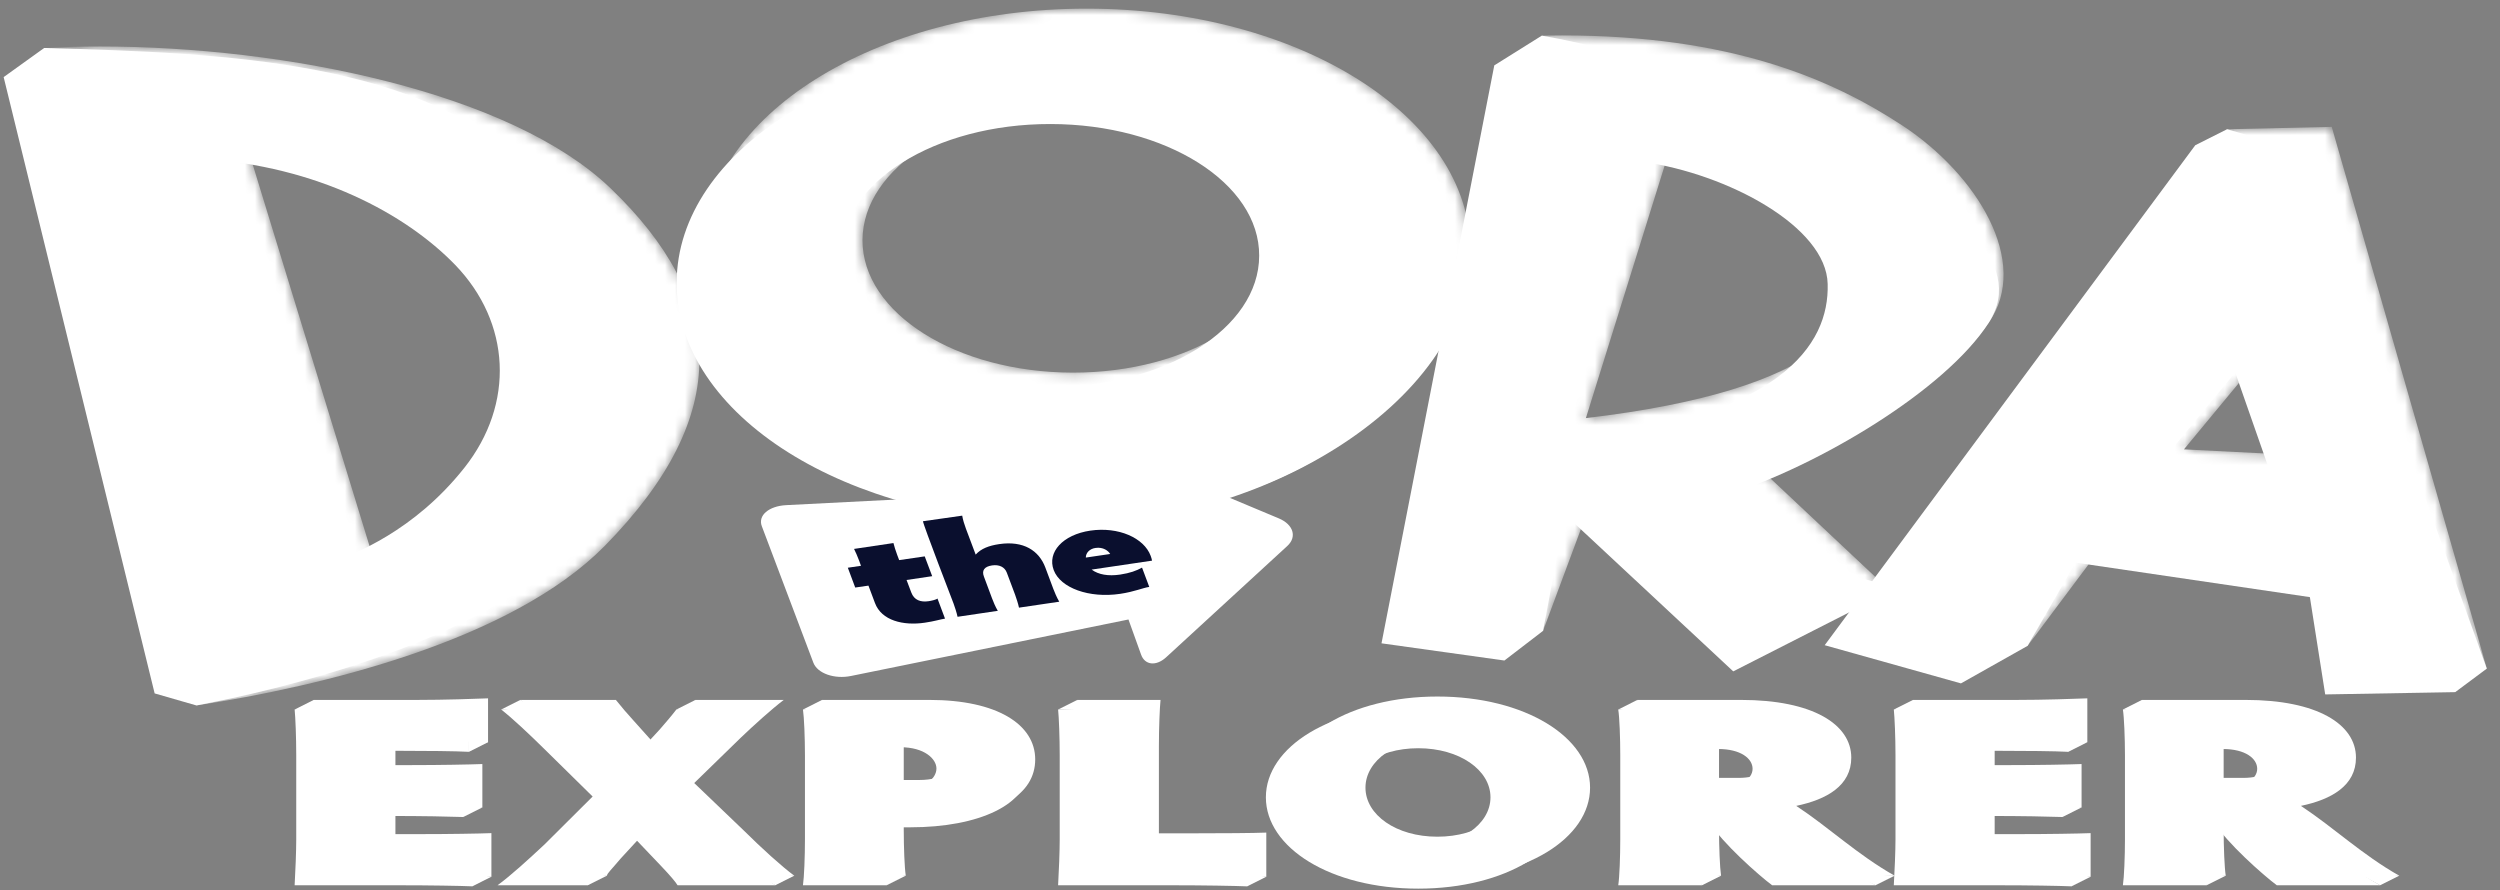 <svg xmlns="http://www.w3.org/2000/svg" fill="none" viewBox="0 0 250 89" height="89" width="250">
<rect x="0" y="0" width="250" height="89" fill="#808080" stroke="none"/>
<g id="Frame 187">
<g id="Group">
<path fill="white" d="M37.629 75.08V77.469H39.261C42.037 77.469 45.059 77.415 46.324 77.365V81.701C45.059 81.652 42.037 81.598 39.261 81.598H37.629V84.373H40.121C42.934 84.373 46.002 84.323 47.222 84.271V88.633C46.002 88.579 42.934 88.528 40.121 88.528H29.463C29.545 87.117 29.624 85.092 29.624 83.937V75.517C29.624 73.746 29.545 71.721 29.463 70.95H39.795C42.571 70.95 45.628 70.847 46.896 70.795V75.183C45.628 75.11 42.571 75.08 39.795 75.08" id="Vector"></path>
<path fill="white" d="M29.463 70.953L31.372 69.992L33.657 72.029" id="Vector_2"></path>
<path fill="white" d="M46.896 75.183L48.804 74.222L46.82 73.139" id="Vector_3"></path>
<path fill="white" d="M48.236 80.743L46.327 81.701L45.562 80.211" id="Vector_4"></path>
<path fill="white" d="M49.141 87.675L47.225 88.635L45.841 87.153" id="Vector_5"></path>
<path fill="white" d="M63.184 83.528L60.169 86.813C59.141 88.019 58.818 88.276 58.777 88.528H49.754C51.142 87.507 52.821 85.964 54.446 84.45L59.264 79.653L54.49 74.955C52.9 73.389 51.265 71.846 50.117 70.952H59.675C60.333 71.773 60.779 72.288 61.467 73.055L63.64 75.47L65.967 72.954C66.615 72.21 67.191 71.538 67.636 70.952H76.464C75.193 71.924 73.438 73.516 72.173 74.724L67.513 79.269L72.496 84.043C74.254 85.784 76.296 87.636 77.523 88.528H67.759C67.561 88.194 67.026 87.561 66.046 86.533" id="Vector_6"></path>
<path fill="white" d="M50.117 70.952L52.033 69.992L54.288 71.23" id="Vector_7"></path>
<path fill="white" d="M67.633 70.952L69.542 69.992L69.799 71.413" id="Vector_8"></path>
<path fill="white" d="M60.69 87.569L58.778 88.528L57.523 87.031" id="Vector_9"></path>
<path fill="white" d="M79.428 87.569L77.523 88.528L74.908 87.031" id="Vector_10"></path>
<path fill="white" d="M88.462 78.959H90.056C92.458 78.959 93.644 77.854 93.644 76.85C93.644 75.903 92.458 74.724 90.056 74.724H88.462V78.959ZM88.462 83.937C88.462 85.684 88.541 87.735 88.665 88.528H80.296C80.412 87.735 80.495 85.684 80.495 83.937V75.543C80.495 73.796 80.412 71.721 80.296 70.952H91.033C97.811 70.952 102.825 73.415 102.825 76.902C102.825 80.422 97.931 82.731 91.033 82.731H88.462" id="Vector_11"></path>
<path fill="white" d="M80.296 70.952L82.205 69.992L84.138 71.474" id="Vector_12"></path>
<path fill="white" d="M90.573 87.569L88.661 88.528L87.276 86.906" id="Vector_13"></path>
<path fill="white" d="M113.976 84.295H117.448C120.265 84.295 123.448 84.271 124.713 84.22V88.635C123.448 88.582 120.265 88.528 117.448 88.528H105.81C105.892 87.119 105.971 85.092 105.971 83.937V75.545C105.971 73.772 105.892 71.721 105.81 70.952H114.141C114.058 71.721 113.976 73.772 113.976 75.545" id="Vector_14"></path>
<path fill="white" d="M105.81 70.953L107.725 69.992L108.884 71.041" id="Vector_15"></path>
<path fill="white" d="M126.629 87.675L124.713 88.635L123.219 87.093" id="Vector_16"></path>
<path fill="white" d="M141.824 84.631C145.95 84.631 149.048 82.449 149.048 79.73C149.048 77.007 145.95 74.823 141.824 74.823C137.705 74.823 134.634 77.007 134.634 79.73C134.634 82.449 137.705 84.631 141.824 84.631ZM141.824 70.616C150.601 70.616 157.095 74.698 157.095 79.73C157.095 84.784 150.601 88.864 141.824 88.864C133.085 88.864 126.588 84.784 126.588 79.73C126.588 74.698 133.085 70.616 141.824 70.616Z" id="Vector_17"></path>
<path fill="white" d="M169.991 78.755H171.948C173.949 78.755 175.258 77.932 175.258 76.878C175.258 75.853 174.072 74.901 171.831 74.901H169.991V78.755ZM169.991 83.912C169.991 85.656 170.073 87.735 170.196 88.528H161.824C161.951 87.735 162.026 85.656 162.026 83.912V75.545C162.026 73.796 161.951 71.721 161.824 70.952H172.198C179.34 70.952 184.453 73.389 184.453 76.723C184.453 79.522 179.871 80.471 176.811 81.113C180.155 83.315 183.791 86.4 187.551 88.528H177.215C175.875 87.533 172.112 84.194 171.015 82.294L170.642 82.322H169.991" id="Vector_18"></path>
<path fill="white" d="M163.736 69.99L161.827 70.952L164.555 71.23" id="Vector_19"></path>
<path fill="white" d="M172.109 87.569L170.2 88.528L169.34 87.087" id="Vector_20"></path>
<path fill="white" d="M189.463 87.569L187.55 88.528L184.788 87.274" id="Vector_21"></path>
<path fill="white" d="M197.547 75.08V77.469H199.186C201.958 77.469 204.987 77.415 206.249 77.365V81.701C204.987 81.652 201.958 81.598 199.186 81.598H197.547V84.373H200.039C202.859 84.373 205.916 84.323 207.146 84.271V88.633C205.916 88.579 202.859 88.528 200.039 88.528H189.381C189.463 87.117 189.549 85.092 189.549 83.937V75.517C189.549 73.746 189.463 71.721 189.381 70.95H199.713C202.496 70.95 205.553 70.847 206.824 70.795V75.183C205.553 75.11 202.496 75.08 199.713 75.08" id="Vector_22"></path>
<path fill="white" d="M189.381 70.953L191.297 69.992L192.935 71.724" id="Vector_23"></path>
<path fill="white" d="M209.062 87.675L207.146 88.635L205.803 87.033" id="Vector_24"></path>
<path fill="white" d="M208.157 80.743L206.248 81.701L204.425 80.116" id="Vector_25"></path>
<path fill="white" d="M208.733 74.222L206.824 75.183L205.803 73.884" id="Vector_26"></path>
<path fill="white" d="M220.457 78.755H222.413C224.415 78.755 225.72 77.932 225.72 76.878C225.72 75.853 224.538 74.901 222.293 74.901H220.457V78.755ZM220.457 83.912C220.457 85.656 220.532 87.735 220.659 88.528H212.29C212.41 87.735 212.496 85.656 212.496 83.912V75.545C212.496 73.796 212.41 71.721 212.29 70.952H222.657C229.805 70.952 235.141 73.389 235.141 76.723C235.141 79.522 230.289 80.299 227.232 80.941C230.573 83.145 234.254 86.4 238.01 88.528H227.684C226.337 87.533 222.578 84.194 221.474 82.294L221.108 82.322H220.457" id="Vector_27"></path>
<path fill="white" d="M214.195 69.99L212.29 70.952L215.422 71.353" id="Vector_28"></path>
<path fill="white" d="M222.575 87.569L220.656 88.528L219.799 87.087" id="Vector_29"></path>
<path fill="white" d="M239.926 87.569L238.01 88.528L235.066 86.906" id="Vector_30"></path>
</g>
<path fill="white" d="M39.542 74.121V76.51H41.173C43.949 76.51 46.972 76.454 48.236 76.404V80.745C46.972 80.693 43.949 80.642 41.173 80.642H39.542V83.412H42.033C44.844 83.412 47.914 83.362 49.141 83.313V87.675C47.914 87.621 44.844 87.571 42.033 87.571H31.372C31.458 86.158 31.537 84.133 31.537 82.979V74.556C31.537 72.785 31.458 70.761 31.372 69.992H41.705C44.48 69.992 47.547 69.884 48.805 69.834V74.222C47.547 74.147 44.48 74.121 41.705 74.121" id="Vector_31"></path>
<path fill="white" d="M65.094 82.565L62.071 85.85C61.054 87.056 60.735 87.315 60.69 87.571H51.667C53.051 86.544 54.731 85.006 56.362 83.487L61.18 78.69L56.4 73.994C54.813 72.426 53.178 70.888 52.034 69.992H61.588C62.243 70.81 62.688 71.323 63.387 72.094L65.55 74.507L67.877 71.988C68.528 71.245 69.107 70.578 69.546 69.992H78.374C77.102 70.965 75.351 72.555 74.087 73.761L69.422 78.304L74.409 83.08C76.163 84.823 78.206 86.673 79.429 87.571H69.669C69.47 87.235 68.936 86.598 67.956 85.57" id="Vector_32"></path>
<path fill="white" d="M90.375 77.998H91.962C94.371 77.998 95.56 76.893 95.56 75.889C95.56 74.942 94.371 73.761 91.962 73.761H90.375V77.998ZM90.375 82.977C90.375 84.721 90.454 86.776 90.577 87.569H82.205C82.329 86.776 82.414 84.721 82.414 82.977V74.582C82.414 72.837 82.329 70.758 82.205 69.992H92.945C99.721 69.992 103.521 72.454 103.521 75.943C103.521 79.461 99.844 81.77 92.945 81.77H90.375" id="Vector_33"></path>
<path fill="white" d="M115.89 83.332H119.358C122.175 83.332 125.358 83.313 126.63 83.259V87.675C125.358 87.621 122.175 87.569 119.358 87.569H107.727C107.805 86.158 107.884 84.133 107.884 82.979V74.584C107.884 72.816 107.805 70.758 107.727 69.992H116.054C115.972 70.758 115.89 72.816 115.89 74.584" id="Vector_34"></path>
<path fill="white" d="M143.736 83.67C147.863 83.67 150.961 81.486 150.961 78.765C150.961 76.045 147.863 73.862 143.736 73.862C139.614 73.862 136.547 76.045 136.547 78.765C136.547 81.486 139.614 83.67 143.736 83.67ZM143.736 69.653C152.51 69.653 159.007 73.738 159.007 78.765C159.007 83.823 152.51 87.903 143.736 87.903C134.998 87.903 128.5 83.823 128.5 78.765C128.5 73.738 134.998 69.653 143.736 69.653Z" id="Vector_35"></path>
<path fill="white" d="M171.903 77.789H173.86C175.865 77.789 177.171 76.973 177.171 75.92C177.171 74.89 175.992 73.94 173.744 73.94H171.903V77.789ZM171.903 82.949C171.903 84.693 171.986 86.776 172.106 87.571H163.733C163.86 86.776 163.936 84.693 163.936 82.949V74.584C163.936 72.837 163.86 70.761 163.733 69.992H174.11C181.256 69.992 185.128 72.426 185.128 75.765C185.128 78.563 182.678 79.95 179.624 80.588C182.973 82.798 185.7 85.439 189.463 87.571H179.131C177.784 86.567 174.025 83.233 172.925 81.331L172.555 81.361H171.903" id="Vector_36"></path>
<path fill="white" d="M199.467 74.121V76.51H201.098C203.871 76.51 206.897 76.454 208.158 76.404V80.745C206.897 80.693 203.871 80.642 201.098 80.642H199.467V83.412H201.955C204.772 83.412 207.829 83.362 209.062 83.313V87.675C207.829 87.621 204.772 87.571 201.955 87.571H191.297C191.376 86.158 191.461 84.133 191.461 82.979V74.556C191.461 72.785 191.376 70.761 191.297 69.992H201.626C204.405 69.992 207.465 69.884 208.733 69.834V74.222C207.465 74.147 204.405 74.121 201.626 74.121" id="Vector_37"></path>
<path fill="white" d="M222.365 77.789H224.329C226.327 77.789 227.633 76.973 227.633 75.92C227.633 74.89 226.447 73.94 224.202 73.94H222.365V77.789ZM222.365 82.949C222.365 84.693 222.448 86.776 222.574 87.571H214.195C214.322 86.776 214.401 84.693 214.401 82.949V74.584C214.401 72.837 214.322 70.761 214.195 69.992H224.569C231.718 69.992 235.597 72.426 235.597 75.765C235.597 78.563 233.147 79.95 230.09 80.588C233.435 82.798 236.169 85.439 239.925 87.571H229.596C228.249 86.567 224.49 83.233 223.387 81.331L223.023 81.361H222.365" id="Vector_38"></path>
<path fill="white" d="M215.234 47.285L227.253 47.907L223.524 37.247L215.234 47.285ZM182.469 64.52L219.525 14.525L222.709 12.922L229.981 15.046L248.685 66.857L245.522 69.214L232.52 69.442L230.988 59.712L207.551 56.261L202.76 64.585L196.095 68.339" id="Vector_39"></path>
<g id="Clip path group">
<mask height="72" width="98" y="4" x="170" maskUnits="userSpaceOnUse" style="mask-type:luminance" id="mask0_680_3905">
<g id="a">
<path fill="white" d="M245.749 75.202L267.435 15.372L192.092 4.58L170.406 64.41" id="Vector_40"></path>
</g>
</mask>
<g mask="url(#mask0_680_3905)">
<g id="Group_2">
<g id="Clip path group_2">
<mask height="56" width="60" y="12" x="189" maskUnits="userSpaceOnUse" style="mask-type:luminance" id="mask1_680_3905">
<g id="b">
<path fill="white" d="M222.706 12.925L189.155 60.778L202.76 64.587L210.749 53.911L234.183 57.36L235.718 67.096L248.686 66.857L233.175 12.686L222.706 12.925ZM218.395 44.935L226.708 34.895L230.451 45.551" id="Vector_41"></path>
</g>
</mask>
<g mask="url(#mask1_680_3905)">
<g id="Group_3">
<g id="Clip path group_3">
<mask height="72" width="98" y="4" x="170" maskUnits="userSpaceOnUse" style="mask-type:luminance" id="mask2_680_3905">
<g id="c">
<path fill="white" d="M245.746 75.201L267.434 15.371L192.092 4.581L170.404 64.411L245.746 75.201Z" id="Vector_42"></path>
</g>
</mask>
<g mask="url(#mask2_680_3905)">
<g id="Group_4">
<path fill="white" d="M222.706 12.925L189.155 60.778L202.76 64.587L210.749 53.911L234.183 57.36L235.718 67.096L248.686 66.857L233.175 12.686L222.706 12.925ZM218.395 44.935L226.708 34.895L230.451 45.551" id="Vector_43"></path>
</g>
</g>
</g>
</g>
</g>
</g>
</g>
</g>
</g>
<path fill="white" d="M155.45 44.489L164.274 16.182C172.753 17.386 182.643 22.661 182.767 28.404C182.928 34.442 178.257 41.917 155.45 44.489ZM198.877 32.269C202.835 26.106 194.504 20.124 187.102 15.249C179.71 10.363 163.239 5.114 154.182 3.563L149.429 6.538L138.15 64.332L150.44 66.052L154.309 63.083L156.485 51.442L173.325 67.137L185.172 61.108L188.301 58.417L184.199 57.299L182.924 58.598L172.767 49.461C181.742 46.624 194.518 39.06 198.877 32.269Z" id="Vector_44"></path>
<g id="Clip path group_4">
<mask height="76" width="98" y="-4" x="123" maskUnits="userSpaceOnUse" style="mask-type:luminance" id="mask3_680_3905">
<g id="e">
<path fill="white" d="M201.005 71.2L220.601 5.609L143.527 -3.49L123.932 62.101" id="Vector_45"></path>
</g>
</mask>
<g mask="url(#mask3_680_3905)">
<g id="Group_5">
<g id="Clip path group_5">
<mask height="62" width="60" y="3" x="141" maskUnits="userSpaceOnUse" style="mask-type:luminance" id="mask4_680_3905">
<g id="f">
<path fill="white" d="M154.186 3.563L141.427 61.198L154.306 63.083L159.634 48.767L177.191 64.167L188.305 58.417L175.906 46.772C184.888 43.944 194.645 38.356 198.874 32.271C203.106 26.185 197.664 17.431 190.255 12.563C183.123 7.873 173.055 3.543 156.214 3.543C155.549 3.543 154.874 3.55 154.186 3.563ZM167.421 13.498C175.906 14.704 185.07 19.99 185.92 25.729C186.848 31.943 182.767 38.94 158.589 41.811" id="Vector_46"></path>
</g>
</mask>
<g mask="url(#mask4_680_3905)">
<g id="Group_6">
<g id="Clip path group_6">
<mask height="76" width="98" y="-4" x="123" maskUnits="userSpaceOnUse" style="mask-type:luminance" id="mask5_680_3905">
<g id="g">
<path fill="white" d="M201.005 71.2L220.601 5.609L143.528 -3.489L123.932 62.102L201.005 71.2Z" id="Vector_47"></path>
</g>
</mask>
<g mask="url(#mask5_680_3905)">
<g id="Group_7">
<path fill="white" d="M154.186 3.563L141.427 61.198L154.306 63.083L159.634 48.767L177.191 64.167L188.305 58.417L175.906 46.772C184.888 43.944 194.645 38.356 198.874 32.271C203.106 26.185 197.664 17.431 190.255 12.563C183.123 7.873 173.055 3.543 156.214 3.543C155.549 3.543 154.874 3.55 154.186 3.563ZM167.421 13.498C175.906 14.704 185.07 19.99 185.92 25.729C186.848 31.943 182.767 38.94 158.589 41.811" id="Vector_48"></path>
</g>
</g>
</g>
</g>
</g>
</g>
</g>
</g>
</g>
<path fill="white" d="M125.917 25.576C125.955 18.314 116.599 12.414 105.05 12.403C93.515 12.386 84.121 18.261 84.094 25.52C84.07 32.777 93.419 38.684 104.971 38.69C116.523 38.714 125.913 32.833 125.917 25.576ZM105.708 52.27C84.666 52.233 67.613 41.486 67.668 28.247C67.699 15.021 84.81 4.315 105.872 4.345C126.921 4.377 143.957 15.124 143.909 28.363C143.868 41.59 126.757 52.293 105.708 52.27Z" id="Vector_49"></path>
<path fill="white" d="M105.704 52.27C124.803 53.273 147.089 40.573 147.023 25.026L105.704 52.27Z" id="Vector_50"></path>
<g id="Clip path group_7">
<mask height="60" width="96" y="-5" x="61" maskUnits="userSpaceOnUse" style="mask-type:luminance" id="mask6_680_3905">
<g id="i">
<path fill="white" d="M145.982 54.779L156.064 1.538L71.342 -4.802L61.26 48.44" id="Vector_51"></path>
</g>
</mask>
<g mask="url(#mask6_680_3905)">
<g id="Group_8">
<g id="Clip path group_8">
<mask height="50" width="78" y="0" x="70" maskUnits="userSpaceOnUse" style="mask-type:luminance" id="mask7_680_3905">
<g id="j">
<path fill="white" d="M108.662 0.864C87.524 0.866 70.365 11.626 70.32 24.919C70.269 38.24 87.397 49.06 108.597 49.081C129.762 49.114 146.976 38.345 147.024 25.024C147.055 11.705 129.93 0.896 108.747 0.864C108.717 0.864 108.693 0.864 108.662 0.864ZM86.249 24.007C86.29 16.69 95.721 10.785 107.335 10.794C118.977 10.822 128.384 16.752 128.357 24.055C128.326 31.344 118.902 37.262 107.305 37.262C107.287 37.262 107.274 37.262 107.257 37.262C95.632 37.238 86.236 31.303 86.249 24.007Z" id="Vector_52"></path>
</g>
</mask>
<g mask="url(#mask7_680_3905)">
<g id="Group_9">
<g id="Clip path group_9">
<mask height="60" width="96" y="-5" x="61" maskUnits="userSpaceOnUse" style="mask-type:luminance" id="mask8_680_3905">
<g id="k">
<path fill="white" d="M145.983 54.779L156.067 1.537L71.344 -4.803L61.26 48.439L145.983 54.779Z" id="Vector_53"></path>
</g>
</mask>
<g mask="url(#mask8_680_3905)">
<g id="Group_10">
<path fill="white" d="M108.662 0.864C87.524 0.866 70.365 11.626 70.32 24.919C70.269 38.24 87.397 49.06 108.597 49.081C129.762 49.114 146.976 38.345 147.024 25.024C147.055 11.705 129.93 0.896 108.747 0.864C108.717 0.864 108.693 0.864 108.662 0.864ZM86.249 24.007C86.29 16.69 95.721 10.785 107.335 10.794C118.977 10.822 128.384 16.752 128.357 24.055C128.326 31.344 118.902 37.262 107.305 37.262C107.287 37.262 107.274 37.262 107.257 37.262C95.632 37.238 86.236 31.303 86.249 24.007Z" id="Vector_54"></path>
</g>
</g>
</g>
</g>
</g>
</g>
</g>
</g>
</g>
<path fill="white" d="M46.424 46.794C51.513 40.377 51.078 32.247 45.516 26.487C40.567 21.38 31.743 16.621 20.201 15.874L33.261 56.201C35.362 55.417 41.383 53.157 46.424 46.794ZM19.649 70.547L15.465 69.341L0.365 7.71L4.419 4.797C22.877 5.31 42.264 6.072 53.559 17.235C64.858 28.4 70.266 41.76 57.243 54.885C46.664 65.53 22.562 69.966 19.649 70.547Z" id="Vector_55"></path>
<g id="Clip path group_10">
<mask height="85" width="112" y="-5" x="-17" maskUnits="userSpaceOnUse" style="mask-type:luminance" id="mask9_680_3905">
<g id="m">
<path fill="white" d="M94.762 67.691L70.437 -4.179L-16.914 7.503L7.411 79.373" id="Vector_56"></path>
</g>
</mask>
<g mask="url(#mask9_680_3905)">
<g id="Group_11">
<g id="Clip path group_11">
<mask height="67" width="66" y="4" x="4" maskUnits="userSpaceOnUse" style="mask-type:luminance" id="mask10_680_3905">
<g id="n">
<path fill="white" d="M4.423 4.797L19.652 70.545C32.024 68.656 51.123 64.094 60.475 54.59C73.426 41.413 72.569 29.875 61.047 18.82C51.102 9.267 28.6 4.649 10.016 4.649C8.104 4.649 6.232 4.7 4.423 4.797ZM24.409 13.631C37.764 14.982 43.364 18.851 48.312 23.965C53.881 29.718 55.242 38.918 50.156 45.323C45.112 51.694 39.097 53.963 36.996 54.749" id="Vector_57"></path>
</g>
</mask>
<g mask="url(#mask10_680_3905)">
<g id="Group_12">
<g id="Clip path group_12">
<mask height="85" width="112" y="-5" x="-17" maskUnits="userSpaceOnUse" style="mask-type:luminance" id="mask11_680_3905">
<g id="o">
<path fill="white" d="M94.764 67.691L70.439 -4.18L-16.914 7.501L7.412 79.373L94.764 67.691Z" id="Vector_58"></path>
</g>
</mask>
<g mask="url(#mask11_680_3905)">
<g id="Group_13">
<path fill="white" d="M4.423 4.797L19.652 70.545C32.024 68.656 51.123 64.094 60.475 54.59C73.426 41.413 72.569 29.875 61.047 18.82C51.102 9.267 28.6 4.649 10.016 4.649C8.104 4.649 6.232 4.7 4.423 4.797ZM24.409 13.631C37.764 14.982 43.364 18.851 48.312 23.965C53.881 29.718 55.242 38.918 50.156 45.323C45.112 51.694 39.097 53.963 36.996 54.749" id="Vector_59"></path>
</g>
</g>
</g>
</g>
</g>
</g>
</g>
</g>
</g>
<path fill="white" d="M112.846 61.948L85.097 67.598C83.446 67.936 81.749 67.344 81.338 66.273L76.18 52.616C75.776 51.55 76.876 50.604 78.62 50.514L109.114 48.959L108.329 45.439C108.1 44.353 109.08 43.961 110.536 44.573L127.884 51.839C129.347 52.453 129.717 53.698 128.727 54.6L116.592 65.748C115.594 66.644 114.477 66.517 114.104 65.448" id="Vector_60"></path>
<path fill="#0A0F2E" d="M89.344 54.305C89.422 54.622 89.563 55.068 89.721 55.494L89.916 56.011L92.472 55.637L93.219 57.618L90.656 57.998L91.126 59.243C91.413 60.02 92.065 60.24 92.87 60.119C93.158 60.076 93.638 59.964 93.747 59.852L94.501 61.862C94.025 61.935 93.453 62.129 92.479 62.269C90.331 62.588 88.151 62.062 87.496 60.3L86.845 58.562L85.522 58.754L84.782 56.772L86.098 56.58L85.91 56.061C85.749 55.643 85.56 55.193 85.406 54.891" id="Vector_61"></path>
<path fill="#0A0F2E" d="M100.683 57.269C100.47 56.694 99.912 56.438 99.206 56.541C98.424 56.657 98.157 57.054 98.394 57.663L99.192 59.803C99.302 60.111 99.545 60.694 99.781 61.082L95.755 61.679C95.669 61.265 95.474 60.677 95.361 60.367C95.361 60.367 92.297 52.425 92.297 52.123L96.221 51.565C96.289 51.981 96.43 52.422 96.591 52.864L97.568 55.46C98.119 54.855 98.884 54.566 99.922 54.411C102.348 54.051 103.901 55.055 104.538 56.763L105.333 58.891C105.45 59.204 105.693 59.783 105.926 60.171L101.899 60.765C101.817 60.36 101.615 59.77 101.505 59.46" id="Vector_62"></path>
<path fill="#0A0F2E" d="M108.582 55.757L111.019 55.399C110.837 55.085 110.32 54.682 109.552 54.794C108.949 54.88 108.582 55.294 108.582 55.757ZM109.162 56.959C109.854 57.472 110.831 57.631 112.009 57.459C113.017 57.304 113.627 57.08 114.203 56.761L114.926 58.691C114.264 58.788 113.473 59.167 112.009 59.385C108.915 59.843 106.043 58.803 105.371 57.008C104.703 55.225 106.269 53.471 109.035 53.062C111.842 52.651 114.401 53.79 115.066 55.58C115.128 55.733 115.186 55.955 115.203 56.065" id="Vector_63"></path>
</g>
</svg>
